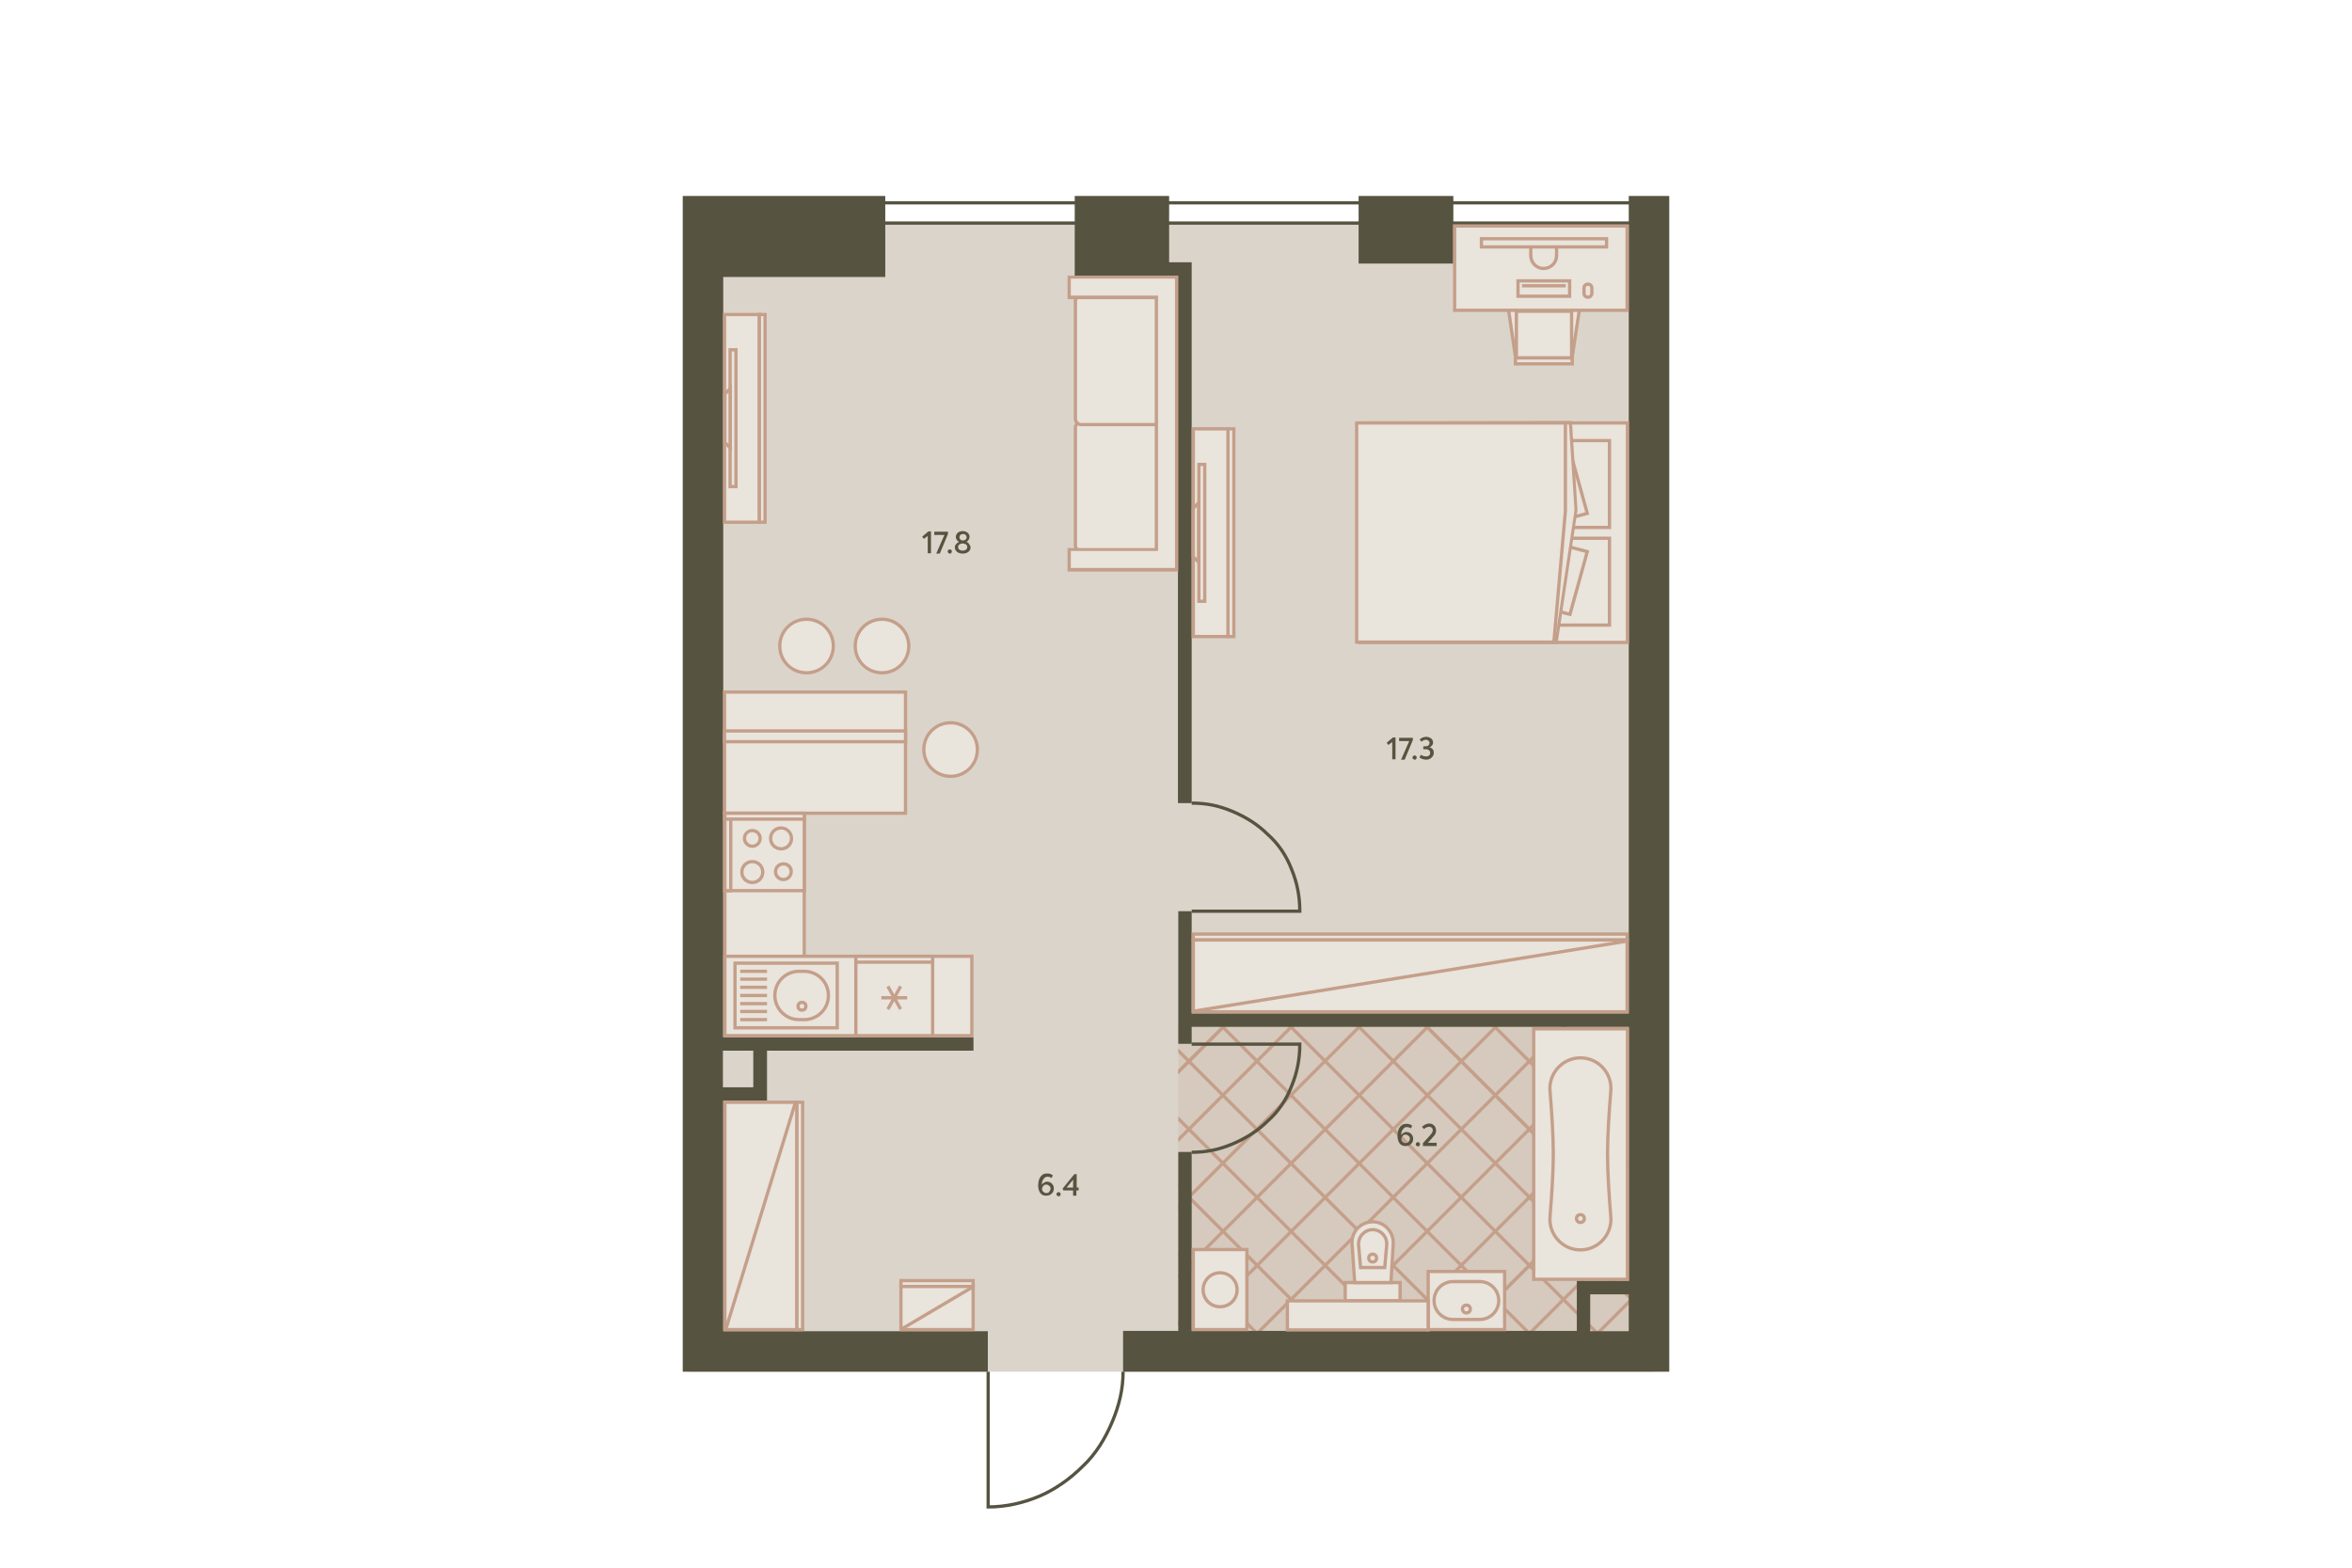 <?xml version="1.0" encoding="utf-8"?>
<!-- Generator: Adobe Illustrator 24.2.0, SVG Export Plug-In . SVG Version: 6.00 Build 0)  -->
<!DOCTYPE svg PUBLIC "-//W3C//DTD SVG 1.1//EN" "http://www.w3.org/Graphics/SVG/1.1/DTD/svg11.dtd">
<svg version="1.1" id="_x31__x5F_2" xmlns:x="http://ns.adobe.com/Extensibility/1.0/" xmlns:i="http://ns.adobe.com/AdobeIllustrator/10.0/" xmlns:graph="http://ns.adobe.com/Graphs/1.0/"
	 xmlns="http://www.w3.org/2000/svg" xmlns:xlink="http://www.w3.org/1999/xlink" x="0px" y="0px" viewBox="0 0 720 480"
	 style="enable-background:new 0 0 720 480;" xml:space="preserve">
<style type="text/css">
	.st0{fill:#DBD4CA;}
	.st1{clip-path:url(#SVGID_2_);}
	.st2{fill:none;stroke:#C49F8A;stroke-miterlimit:10;}
	.st3{opacity:0.3;clip-path:url(#SVGID_4_);}
	.st4{opacity:0.7;fill:#C49F8A;enable-background:new    ;}
	.st5{fill:none;stroke:#565440;}
	.st6{fill:#565440;}
	.st7{fill:#E9E4DC;}
	.st8{fill:#C49F8A;}
	.st9{fill:#E9E4DC;stroke:#C49F8A;}
	.st10{fill:#E9E4DC;stroke:#C49F8A;stroke-width:1;stroke-miterlimit:4;}
	.st11{fill:none;stroke:#C49F8A;}
	.st12{fill:#E9E4DC;stroke:#C49F8A;stroke-linejoin:round;}
	.st13{fill:#E9E4DC;stroke:#C49F8A;stroke-width:1;stroke-miterlimit:4;}
	.st14{opacity:0.68;}
	.st15{fill:#3F3F3F;fill-opacity:0;}
</style>
<rect id="Floor_1_" x="211" y="68.3" class="st0" width="295.1" height="351.7"/>
<g id="Wet_Floor_2_">
	<g>
		<defs>
			<rect id="SVGID_1_" x="360.7" y="312.8" width="139.4" height="106.4"/>
		</defs>
		<clipPath id="SVGID_2_">
			<use xlink:href="#SVGID_1_"  style="overflow:visible;"/>
		</clipPath>
		<g class="st1">
			<g>
				<line class="st2" x1="82.6" y1="293.7" x2="416.1" y2="-39.8"/>
				<line class="st2" x1="72.2" y1="283.2" x2="405.6" y2="-50.3"/>
				<line class="st2" x1="93" y1="304.1" x2="426.5" y2="-29.4"/>
				<line class="st2" x1="103.4" y1="314.5" x2="436.9" y2="-19"/>
				<line class="st2" x1="113.8" y1="324.9" x2="447.3" y2="-8.6"/>
				<line class="st2" x1="124.3" y1="335.3" x2="457.8" y2="1.9"/>
				<line class="st2" x1="134.7" y1="345.8" x2="468.2" y2="12.3"/>
				<line class="st2" x1="145.1" y1="356.2" x2="478.6" y2="22.7"/>
				<line class="st2" x1="155.5" y1="366.6" x2="489" y2="33.1"/>
				<line class="st2" x1="166" y1="377" x2="499.4" y2="43.5"/>
				<line class="st2" x1="155.5" y1="366.6" x2="489" y2="33.1"/>
				<line class="st2" x1="176.4" y1="387.4" x2="509.9" y2="54"/>
				<line class="st2" x1="186.8" y1="397.9" x2="520.3" y2="64.4"/>
				<line class="st2" x1="197.2" y1="408.3" x2="530.7" y2="74.8"/>
				<line class="st2" x1="207.6" y1="418.7" x2="541.1" y2="85.2"/>
				<line class="st2" x1="218.1" y1="429.1" x2="551.5" y2="95.6"/>
				<line class="st2" x1="228.5" y1="439.6" x2="562" y2="106.1"/>
				<line class="st2" x1="238.9" y1="450" x2="572.4" y2="116.5"/>
				<line class="st2" x1="249.3" y1="460.4" x2="582.8" y2="126.9"/>
				<line class="st2" x1="238.9" y1="450" x2="572.4" y2="116.5"/>
				<line class="st2" x1="259.7" y1="470.8" x2="593.2" y2="137.3"/>
				<line class="st2" x1="270.2" y1="481.2" x2="603.7" y2="147.8"/>
				<line class="st2" x1="280.6" y1="491.7" x2="614.1" y2="158.2"/>
				<line class="st2" x1="291" y1="502.1" x2="624.5" y2="168.6"/>
				<line class="st2" x1="301.4" y1="512.5" x2="634.9" y2="179"/>
				<line class="st2" x1="311.9" y1="522.9" x2="645.3" y2="189.4"/>
				<line class="st2" x1="322.3" y1="533.3" x2="655.8" y2="199.9"/>
				<line class="st2" x1="332.7" y1="543.8" x2="666.2" y2="210.3"/>
				<line class="st2" x1="322.3" y1="533.3" x2="655.8" y2="199.9"/>
				<line class="st2" x1="343.1" y1="554.2" x2="676.6" y2="220.7"/>
				<line class="st2" x1="353.5" y1="564.6" x2="687" y2="231.1"/>
				<line class="st2" x1="364" y1="575" x2="697.4" y2="241.5"/>
				<line class="st2" x1="374.4" y1="585.5" x2="707.9" y2="252"/>
				<line class="st2" x1="384.8" y1="595.9" x2="718.3" y2="262.4"/>
				<line class="st2" x1="395.2" y1="606.3" x2="728.7" y2="272.8"/>
				<line class="st2" x1="405.6" y1="616.7" x2="739.1" y2="283.2"/>
			</g>
			<g>
				<line class="st2" x1="416.1" y1="606.3" x2="82.6" y2="272.8"/>
				<line class="st2" x1="405.6" y1="616.7" x2="72.2" y2="283.2"/>
				<line class="st2" x1="426.5" y1="595.9" x2="93" y2="262.4"/>
				<line class="st2" x1="436.9" y1="585.5" x2="103.4" y2="252"/>
				<line class="st2" x1="447.3" y1="575" x2="113.8" y2="241.5"/>
				<line class="st2" x1="457.8" y1="564.6" x2="124.3" y2="231.1"/>
				<line class="st2" x1="468.2" y1="554.2" x2="134.7" y2="220.7"/>
				<line class="st2" x1="478.6" y1="543.8" x2="145.1" y2="210.3"/>
				<line class="st2" x1="489" y1="533.3" x2="155.5" y2="199.9"/>
				<line class="st2" x1="499.4" y1="522.9" x2="166" y2="189.4"/>
				<line class="st2" x1="489" y1="533.3" x2="155.5" y2="199.9"/>
				<line class="st2" x1="509.9" y1="512.5" x2="176.4" y2="179"/>
				<line class="st2" x1="520.3" y1="502.1" x2="186.8" y2="168.6"/>
				<line class="st2" x1="530.7" y1="491.7" x2="197.2" y2="158.2"/>
				<line class="st2" x1="541.1" y1="481.2" x2="207.6" y2="147.8"/>
				<line class="st2" x1="551.5" y1="470.8" x2="218.1" y2="137.3"/>
				<line class="st2" x1="562" y1="460.4" x2="228.5" y2="126.9"/>
				<line class="st2" x1="572.4" y1="450" x2="238.9" y2="116.5"/>
				<line class="st2" x1="582.8" y1="439.6" x2="249.3" y2="106.1"/>
				<line class="st2" x1="572.4" y1="450" x2="238.9" y2="116.5"/>
				<line class="st2" x1="593.2" y1="429.1" x2="259.7" y2="95.6"/>
				<line class="st2" x1="603.7" y1="418.7" x2="270.2" y2="85.2"/>
				<line class="st2" x1="614.1" y1="408.3" x2="280.6" y2="74.8"/>
				<line class="st2" x1="624.5" y1="397.9" x2="291" y2="64.4"/>
				<line class="st2" x1="634.9" y1="387.4" x2="301.4" y2="54"/>
				<line class="st2" x1="645.3" y1="377" x2="311.9" y2="43.5"/>
				<line class="st2" x1="655.8" y1="366.6" x2="322.3" y2="33.1"/>
				<line class="st2" x1="666.2" y1="356.2" x2="332.7" y2="22.7"/>
				<line class="st2" x1="655.8" y1="366.6" x2="322.3" y2="33.1"/>
				<line class="st2" x1="676.6" y1="345.8" x2="343.1" y2="12.3"/>
				<line class="st2" x1="687" y1="335.3" x2="353.5" y2="1.9"/>
				<line class="st2" x1="697.4" y1="324.9" x2="364" y2="-8.6"/>
				<line class="st2" x1="707.9" y1="314.5" x2="374.4" y2="-19"/>
				<line class="st2" x1="718.3" y1="304.1" x2="384.8" y2="-29.4"/>
				<line class="st2" x1="728.7" y1="293.7" x2="395.2" y2="-39.8"/>
				<line class="st2" x1="739.1" y1="283.2" x2="405.6" y2="-50.3"/>
			</g>
		</g>
	</g>
	<g>
		<defs>
			<rect id="SVGID_3_" x="360.7" y="312.8" width="139.4" height="106.4"/>
		</defs>
		<clipPath id="SVGID_4_">
			<use xlink:href="#SVGID_3_"  style="overflow:visible;"/>
		</clipPath>
		<g class="st3">
			<rect x="243.7" y="111.7" class="st4" width="322.2" height="322.2"/>
		</g>
	</g>
</g>
<path id="Windows" class="st5" d="M500.7,62.1v6.2l-231.7,0v-6.2L500.7,62.1z"/>
<g id="Walls">
	<rect x="415.9" y="60" class="st6" width="29" height="20.7"/>
	<polygon class="st6" points="360.6,245.9 364.8,245.9 364.8,80.3 357.9,80.3 357.9,60 329,60 329,84.4 360.6,84.4 	"/>
	<path class="st6" d="M221.4,337h13.4v-15.3H298v-4.1h-76.6l0-232.8H271V60L209,60l0,360h12.4h81v-12.4l-81,0V337z M230.6,321.7
		v11.2h-9.3v-11.2H230.6z"/>
	<path class="st6" d="M511,60h-12.4v250.3l-133.8,0V279h-4.1v40.6h4.1v-5.2h133.8v77.7h-15.9v15.4H364.8v-54.8h-4.1v54.8h-16.9V420
		H511L511,60z M486.8,407.6v-11.3h11.8v11.3H486.8z"/>
</g>
<path id="Doors" class="st5" d="M364.8,245.9c4.6,0,8.3,0.8,12.4,2.5c4.1,1.7,7.9,4.1,10.8,7c3.3,2.9,5.8,6.6,7.4,10.8
	c1.7,4.1,2.5,8.3,2.5,12.8h-33.1 M364.8,352.8c4.6,0,8.3-0.8,12.4-2.5c4.1-1.7,7.9-4.1,10.8-7c3.3-2.9,5.8-6.6,7.4-10.8
	c1.7-4.1,2.5-8.3,2.5-12.8h-33.1 M343.8,420c0,5.4-1.2,10.3-3.3,15.3c-2.1,5-5,9.9-9.1,13.7c-3.7,3.7-8.3,7-13.2,9.1
	c-5,2.1-10.3,3.3-15.7,3.3V420"/>
<g id="Furniture">
	<g>
		<rect x="221.9" y="249" class="st7" width="24.3" height="68"/>
		<path class="st8" d="M245.7,249.5v67h-23.3v-67H245.7 M246.7,248.5h-25.3v69h25.3V248.5L246.7,248.5z"/>
	</g>
	<g>
		<rect x="221.9" y="292.8" class="st7" width="75.6" height="24.3"/>
		<path class="st8" d="M297,293.3v23.3h-74.6v-23.3H297 M298,292.3h-76.6v25.3H298V292.3L298,292.3z"/>
	</g>
	<g>
		<g>
			<rect x="416.2" y="129.5" class="st7" width="82" height="67.2"/>
			<path class="st8" d="M416.7,130l81,0v66.2h-81V130 M415.7,129v68.2h83V129L415.7,129L415.7,129z"/>
		</g>
		<rect x="472.2" y="164.8" class="st9" width="20.5" height="26.6"/>
		<rect x="472.2" y="134.9" class="st9" width="20.5" height="26.6"/>
		<polygon class="st10" points="480.6,188.1 485.9,168.9 466.1,163.7 460.7,183 		"/>
		<polygon class="st10" points="466,162.4 485.9,157.2 480.6,138 460.7,143.1 		"/>
		<g>
			<polygon class="st7" points="415.3,196.7 415.3,129.5 480.8,129.5 482.5,156.3 476.5,196.7 			"/>
			<path class="st8" d="M415.8,130l64.1,0h0.4l1.7,26.2l-6,39.9l-60.2,0V130 M414.8,129v68.1l61.6,0h0.4l6.1-40.9l-1.7-27.3H480
				L414.8,129L414.8,129z"/>
		</g>
		<polyline class="st11" points="479.2,129.9 479.2,156.5 475.7,196.4 		"/>
	</g>
	<g>
		<g>
			<rect x="365.3" y="286" class="st7" width="132.8" height="1.8"/>
			<path class="st8" d="M497.6,286.5v0.8H365.8v-0.8H497.6 M498.6,285.5H364.8v2.8h133.8V285.5L498.6,285.5z"/>
		</g>
		<g>
			<rect x="365.3" y="287.8" class="st7" width="132.8" height="22"/>
			<path class="st8" d="M365.8,288.3l131.8,0l0,21H365.8L365.8,288.3 M364.8,287.3l0,23h133.8l0-23L364.8,287.3L364.8,287.3z"/>
		</g>
		<path class="st9" d="M365.4,309.6l133-21.5"/>
	</g>
	<g>
		<g>
			<rect x="243.9" y="337.5" class="st7" width="1.8" height="69.6"/>
			<path class="st8" d="M245.2,338l0,68.6h-0.8l0-68.6H245.2 M246.2,337h-2.8l0,70.6h2.8L246.2,337L246.2,337z"/>
		</g>
		<g>
			<rect x="221.9" y="337.5" class="st7" width="22" height="69.6"/>
			<path class="st8" d="M243.4,338l0,68.6l-21,0l0-68.6H243.4 M244.4,337h-23l0,70.6l23,0L244.4,337L244.4,337z"/>
		</g>
		<path class="st9" d="M222.1,407.3l21.5-70.1"/>
	</g>
	<g>
		<g>
			<rect x="275.8" y="392.1" class="st7" width="22.1" height="1.8"/>
			<path class="st8" d="M276.3,392.6l21.1,0v0.8l-21.1,0V392.6 M275.3,391.6v2.8l23.1,0v-2.8L275.3,391.6L275.3,391.6z"/>
		</g>
		<g>
			<rect x="275.8" y="393.9" class="st7" width="22.1" height="13.2"/>
			<path class="st8" d="M276.3,394.4h21.1v12.2l-21.1,0V394.4 M275.3,393.4v14.2l23.1,0v-14.2H275.3L275.3,393.4z"/>
		</g>
		<path class="st9" d="M275.7,407.1l22.5-13.3"/>
	</g>
	<g>
		<g>
			<rect x="469.5" y="315" class="st7" width="28.7" height="76.7"/>
			<path class="st8" d="M470,315.5l27.7,0l0,75.7l-27.7,0L470,315.5 M469,314.5l0,77.7l29.7,0l0-77.7L469,314.5L469,314.5z"/>
		</g>
		<g>
			<g>
				<path class="st12" d="M483.8,382.7c5.5,0,9.8-4.8,9.3-10.2c-0.5-6-1-13.6-1-19.2c0-5.6,0.5-13.1,1-19.2
					c0.5-5.5-3.8-10.2-9.3-10.2c-5.5,0-9.8,4.8-9.3,10.2c0.5,6,1,13.6,1,19.2c0,5.6-0.5,13.1-1,19.2
					C474,377.9,478.3,382.7,483.8,382.7z"/>
				<ellipse class="st12" cx="483.8" cy="373.1" rx="1.2" ry="1.2"/>
			</g>
		</g>
	</g>
	<g>
		<g id="Rectangle_16_x5F_11_2_">
			<rect x="437.3" y="389.3" class="st7" width="23.4" height="17.8"/>
			<path class="st8" d="M460.1,389.8v16.8h-22.4v-16.8H460.1 M461.1,388.8h-24.4v18.8h24.4V388.8L461.1,388.8z"/>
		</g>
		<path id="Rectangle_19_x5F_5_2_" class="st9" d="M458.8,398.2L458.8,398.2c0-3.2-2.6-5.8-5.8-5.8h-8.2c-3.2,0-5.8,2.6-5.8,5.8l0,0
			c0,3.2,2.6,5.8,5.8,5.8h8.2C456.2,404,458.8,401.4,458.8,398.2z"/>
		<circle id="Ellipse_7_x5F_2_2_" class="st9" cx="448.9" cy="400.8" r="1.2"/>
	</g>
	<g id="Sink_3">
		<rect id="Rectangle_28_x5F_2" x="225" y="294.9" class="st9" width="31.3" height="19.8"/>
		<path id="Rectangle_29_x5F_2" class="st9" d="M237.2,304.8L237.2,304.8c0-4.1,3.3-7.4,7.4-7.4h1.6c4.1,0,7.4,3.3,7.4,7.4v0
			c0,4.1-3.3,7.4-7.4,7.4h-1.6C240.6,312.2,237.2,308.9,237.2,304.8z"/>
		<ellipse id="Ellipse_7_x5F_3" class="st9" cx="245.5" cy="308.1" rx="1.2" ry="1.2"/>
		<path id="Vector_2" class="st11" d="M226.6,312.2h8.2 M226.6,309.7h8.2 M226.6,307.3h8.2 M226.6,304.8h8.2 M226.6,302.3h8.2
			 M226.6,299.8h8.2 M226.6,297.4h8.2"/>
	</g>
	<g id="Stove">
		<g id="Rectangle_25">
			<rect x="221.9" y="249" class="st7" width="24.3" height="23.7"/>
			<path class="st8" d="M245.7,249.5v22.7h-23.3v-22.7H245.7 M246.7,248.5h-25.3v24.7h25.3V248.5L246.7,248.5z"/>
		</g>
		<g id="Rectangle_28_x5F_3_1_">
			<rect x="221.9" y="249" class="st7" width="1.8" height="23.7"/>
			<path class="st8" d="M223.2,249.5v22.7h-0.8v-22.7H223.2 M224.2,248.5h-2.8v24.7h2.8V248.5L224.2,248.5z"/>
		</g>
		<g id="Ellipse_7_x5F_4">
			<circle class="st7" cx="230.3" cy="256.7" r="2.4"/>
			<path class="st8" d="M230.3,254.8c1.1,0,1.9,0.9,1.9,1.9c0,1.1-0.9,1.9-1.9,1.9s-1.9-0.9-1.9-1.9
				C228.4,255.6,229.2,254.8,230.3,254.8 M230.3,253.8c-1.6,0-2.9,1.3-2.9,2.9c0,1.6,1.3,2.9,2.9,2.9s2.9-1.3,2.9-2.9
				C233.2,255.1,231.9,253.8,230.3,253.8L230.3,253.8z"/>
		</g>
		<g id="Ellipse_9">
			<path class="st7" d="M239.1,259.9c-1.7,0-3.2-1.4-3.2-3.2c0-1.7,1.4-3.2,3.2-3.2s3.2,1.4,3.2,3.2
				C242.3,258.4,240.9,259.9,239.1,259.9z"/>
			<path class="st8" d="M239.1,254c1.5,0,2.7,1.2,2.7,2.7s-1.2,2.7-2.7,2.7c-1.5,0-2.7-1.2-2.7-2.7S237.6,254,239.1,254 M239.1,253
				c-2,0-3.7,1.6-3.7,3.7c0,2,1.6,3.7,3.7,3.7s3.7-1.6,3.7-3.7C242.8,254.7,241.1,253,239.1,253L239.1,253z"/>
		</g>
		<g id="Ellipse_10">
			<path class="st7" d="M230.3,270.1c-1.7,0-3.2-1.4-3.2-3.2c0-1.7,1.4-3.2,3.2-3.2s3.2,1.4,3.2,3.2
				C233.5,268.7,232,270.1,230.3,270.1z"/>
			<path class="st8" d="M230.3,264.3c1.5,0,2.7,1.2,2.7,2.7s-1.2,2.7-2.7,2.7c-1.5,0-2.7-1.2-2.7-2.7S228.8,264.3,230.3,264.3
				 M230.3,263.3c-2,0-3.7,1.6-3.7,3.7s1.6,3.7,3.7,3.7s3.7-1.6,3.7-3.7S232.3,263.3,230.3,263.3L230.3,263.3z"/>
		</g>
		<g id="Ellipse_8">
			<circle class="st7" cx="239.8" cy="267" r="2.4"/>
			<path class="st8" d="M239.8,265c1.1,0,1.9,0.9,1.9,1.9c0,1.1-0.9,1.9-1.9,1.9s-1.9-0.9-1.9-1.9C237.9,265.9,238.8,265,239.8,265
				 M239.8,264c-1.6,0-2.9,1.3-2.9,2.9c0,1.6,1.3,2.9,2.9,2.9c1.6,0,2.9-1.3,2.9-2.9C242.8,265.3,241.5,264,239.8,264L239.8,264z"/>
		</g>
	</g>
	<g id="Toilet_1_">
		<g id="Rectangle_21_1_">
			<rect x="411.8" y="392.7" class="st7" width="16.8" height="5.6"/>
			<path class="st8" d="M428.1,393.2v4.6h-15.8v-4.6H428.1 M429.1,392.2h-17.8v6.6h17.8V392.2L429.1,392.2z"/>
		</g>
		<path id="Rectangle_19_x5F_2_1_" class="st9" d="M426.5,380.9c0.2-3.7-2.7-6.8-6.3-6.8l0,0c-3.7,0-6.6,3.1-6.3,6.8l0.8,11.8h11.1
			L426.5,380.9z"/>
		<path id="Rectangle_18_x5F_13_1_" class="st9" d="M424.5,381.2c0.2-2.5-1.8-4.7-4.3-4.7l0,0c-2.5,0-4.5,2.2-4.3,4.7l0.6,6.9h7.4
			L424.5,381.2z"/>
		<ellipse id="Ellipse_6_x5F_2_1_" class="st9" cx="420.2" cy="385.2" rx="1.2" ry="1.2"/>
	</g>
	<g>
		<g>
			<rect x="262" y="293.6" class="st7" width="23.5" height="23.5"/>
			<path class="st8" d="M285,294.1v22.5h-22.5v-22.5H285 M286,293.1h-24.5v24.5H286V293.1L286,293.1z"/>
		</g>
		<g id="Rectangle_27_2_">
			<rect x="262" y="292.8" class="st7" width="23.5" height="1.8"/>
			<path class="st8" d="M285,293.3v0.8l-22.5,0v-0.8H285 M286,292.3h-24.5v2.8l24.5,0V292.3L286,292.3z"/>
		</g>
		<path id="Vector_3" class="st11" d="M269.8,305.5h7.9 M271.8,302l3.9,7 M271.8,309l3.9-7"/>
	</g>
	<g>
		<path class="st9" d="M481.3,109.2l-17.4,0l-2.3-15.8l22.1,0L481.3,109.2z"/>
		<g>
			<rect x="445.3" y="69.2" class="st7" width="52.8" height="25.8"/>
			<path class="st8" d="M497.6,69.7v24.8l-51.8,0V69.7L497.6,69.7 M498.6,68.7l-53.8,0v26.8l53.8,0V68.7L498.6,68.7z"/>
		</g>
		<path class="st11" d="M479.3,87.5l-13.4,0 M480.5,90.7l-15.8,0l0-4.7l15.8,0L480.5,90.7z"/>
		<path class="st13" d="M486.1,91L486.1,91c-0.7,0-1.2-0.5-1.2-1.2l0-1.6c0-0.7,0.5-1.2,1.2-1.2l0,0c0.7,0,1.2,0.5,1.2,1.2l0,1.6
			C487.3,90.4,486.8,91,486.1,91z"/>
		<path class="st9" d="M476.5,78.3c0,2.2-1.8,3.9-4,3.9c-2.2,0-3.9-1.8-3.9-4l0-3.9l7.9,0L476.5,78.3z"/>
		<g>
			<rect x="464.2" y="95.3" class="st7" width="16.9" height="14.3"/>
			<path class="st8" d="M480.6,95.8v13.3h-15.9V95.8H480.6 M481.6,94.8h-17.9v15.3h17.9V94.8L481.6,94.8z"/>
		</g>
		<g>
			<rect x="463.9" y="109.6" class="st7" width="17.4" height="1.8"/>
			<path class="st8" d="M480.8,110.1v0.8h-16.4v-0.8H480.8 M481.8,109.1h-18.4v2.8h18.4V109.1L481.8,109.1z"/>
		</g>
		<g>
			<rect x="453.4" y="73.1" class="st7" width="38.3" height="2.5"/>
			<path class="st8" d="M491.3,73.6v1.5h-37.3v-1.5H491.3 M492.3,72.6h-39.3v3.5h39.3V72.6L492.3,72.6z"/>
		</g>
	</g>
	<g>
		<g>
			<path class="st7" d="M331,168.9c-1,0-1.8-0.8-1.8-1.8v-36c0-1,0.8-1.8,1.8-1.8h23.6v39.6H331z"/>
			<path class="st8" d="M331,128.7v1l23.1,0v38.6H331c-0.7,0-1.3-0.6-1.3-1.3v-36c0-0.7,0.6-1.3,1.3-1.3V128.7 M331,128.7
				c-1.3,0-2.3,1-2.3,2.3v36c0,1.3,1,2.3,2.3,2.3h24.1v-40.6L331,128.7L331,128.7z"/>
		</g>
		<g>
			<path class="st7" d="M331,129.9c-1,0-1.8-0.8-1.8-1.8v-36c0-1,0.8-1.8,1.8-1.8h23.6v39.6H331z"/>
			<path class="st8" d="M354.1,90.9v38.6H331c-0.7,0-1.3-0.6-1.3-1.3v-36c0-0.7,0.6-1.3,1.3-1.3H354.1 M355.1,89.9H331
				c-1.3,0-2.3,1-2.3,2.3v36c0,1.3,1,2.3,2.3,2.3h24.1V89.9L355.1,89.9z"/>
		</g>
		<g>
			<polygon class="st7" points="327.3,174.4 327.3,168.2 354,168.2 354,91 327.3,91 327.3,84.9 360.2,84.9 360.2,174.4 			"/>
			<path class="st8" d="M359.7,85.4l0,88.5l-31.9,0v-5.2h25.7h1v-1l0-38.1V91.5v-1h-1h-25.7v-5.2H359.7 M360.7,84.4h-33.9v7.2h26.7
				v38.1l0,38.1h-26.7v7.2l33.9,0L360.7,84.4L360.7,84.4z"/>
		</g>
	</g>
	<g>
		<rect x="221.9" y="211.9" class="st7" width="55.4" height="37.1"/>
		<path class="st8" d="M276.7,212.4v36.1h-54.4v-36.1H276.7 M277.7,211.4h-56.4v38.1h56.4V211.4L277.7,211.4z"/>
	</g>
	<g>
		<rect x="221.9" y="223.8" class="st7" width="55.4" height="3.3"/>
		<path class="st8" d="M276.7,224.3v2.3h-54.4v-2.3H276.7 M277.7,223.3h-56.4v4.3h56.4V223.3L277.7,223.3z"/>
	</g>
	<g>
		<path class="st7" d="M246.9,206c-4.5,0-8.2-3.7-8.2-8.2c0-4.5,3.7-8.2,8.2-8.2c4.5,0,8.2,3.7,8.2,8.2
			C255.1,202.3,251.4,206,246.9,206z"/>
		<path class="st8" d="M246.9,190.1c4.2,0,7.7,3.4,7.7,7.7s-3.4,7.7-7.7,7.7s-7.7-3.4-7.7-7.7S242.6,190.1,246.9,190.1 M246.9,189.1
			c-4.8,0-8.7,3.9-8.7,8.7s3.9,8.7,8.7,8.7s8.7-3.9,8.7-8.7S251.7,189.1,246.9,189.1L246.9,189.1z"/>
	</g>
	<g>
		<path class="st7" d="M270,206c-4.5,0-8.2-3.7-8.2-8.2c0-4.5,3.7-8.2,8.2-8.2c4.5,0,8.2,3.7,8.2,8.2C278.2,202.3,274.5,206,270,206
			z"/>
		<path class="st8" d="M270,190.1c4.2,0,7.7,3.4,7.7,7.7s-3.4,7.7-7.7,7.7s-7.7-3.4-7.7-7.7S265.8,190.1,270,190.1 M270,189.1
			c-4.8,0-8.7,3.9-8.7,8.7s3.9,8.7,8.7,8.7s8.7-3.9,8.7-8.7S274.8,189.1,270,189.1L270,189.1z"/>
	</g>
	<g>
		<path class="st7" d="M291,237.7c-4.5,0-8.2-3.7-8.2-8.2s3.7-8.2,8.2-8.2c4.5,0,8.2,3.7,8.2,8.2S295.5,237.7,291,237.7z"/>
		<path class="st8" d="M291,221.8c4.2,0,7.7,3.4,7.7,7.7s-3.4,7.7-7.7,7.7c-4.2,0-7.7-3.4-7.7-7.7S286.7,221.8,291,221.8 M291,220.8
			c-4.8,0-8.7,3.9-8.7,8.7c0,4.8,3.9,8.7,8.7,8.7c4.8,0,8.7-3.9,8.7-8.7C299.7,224.7,295.8,220.8,291,220.8L291,220.8z"/>
	</g>
	<g id="TV">
		<g id="Rectangle_16">
			<rect x="232.4" y="96.3" class="st7" width="1.8" height="63.6"/>
			<path class="st8" d="M233.7,96.8v62.6h-0.8V96.8H233.7 M234.7,95.8h-2.8v64.6h2.8V95.8L234.7,95.8z"/>
		</g>
		<g id="Rectangle_15">
			<rect x="221.8" y="96.3" class="st7" width="10.6" height="63.6"/>
			<path class="st8" d="M231.9,96.8v62.6h-9.6V96.8H231.9 M232.9,95.8h-11.6v64.6h11.6V95.8L232.9,95.8z"/>
		</g>
		<g id="Rectangle_17">
			<rect x="223.5" y="107.1" class="st7" width="1.8" height="41.9"/>
			<path class="st8" d="M224.8,107.6v40.9H224v-40.9H224.8 M225.8,106.6H223v42.9h2.8V106.6L225.8,106.6z"/>
		</g>
		<path id="Rectangle_18_x5F_2" class="st9" d="M223.5,137.1V119l-1.6,1.6v14.9L223.5,137.1z"/>
	</g>
	<g id="TV_1_">
		<g id="Rectangle_16_1_">
			<rect x="375.9" y="131.3" class="st7" width="1.8" height="63.6"/>
			<path class="st8" d="M377.2,131.8l0,62.6h-0.8v-62.6H377.2 M378.2,130.8h-2.8v64.6h2.8L378.2,130.8L378.2,130.8z"/>
		</g>
		<g id="Rectangle_15_1_">
			<rect x="365.3" y="131.3" class="st7" width="10.6" height="63.6"/>
			<path class="st8" d="M375.4,131.8l0,62.6h-9.6l0-62.6H375.4 M376.4,130.8h-11.6l0,64.6h11.6L376.4,130.8L376.4,130.8z"/>
		</g>
		<g id="Rectangle_17_1_">
			<rect x="366.9" y="142.2" class="st7" width="1.8" height="41.9"/>
			<path class="st8" d="M368.3,142.7v40.9h-0.8v-40.9H368.3 M369.3,141.7h-2.8v42.9h2.8V141.7L369.3,141.7z"/>
		</g>
		<path id="Rectangle_18_x5F_2_1_" class="st9" d="M366.9,154v18.1l-1.6-1.6v-14.9L366.9,154z"/>
	</g>
	<g>
		<rect x="394.2" y="398.3" class="st7" width="43.1" height="8.9"/>
		<path class="st8" d="M436.7,398.8v7.9h-42.1v-7.9H436.7 M437.7,397.8h-44.1v9.9h44.1V397.8L437.7,397.8z"/>
	</g>
	<g>
		<rect x="221.9" y="249" class="st7" width="24.3" height="1.8"/>
		<path class="st8" d="M245.7,249.5v0.8h-23.3v-0.8H245.7 M246.7,248.5h-25.3v2.8h25.3V248.5L246.7,248.5z"/>
	</g>
	<g>
		<g>
			<rect x="365.3" y="382.6" class="st7" width="16.4" height="24.5"/>
			<path class="st8" d="M381.2,383.1v23.5h-15.4l0-23.5H381.2 M382.2,382.1h-17.4l0,25.5h17.4V382.1L382.2,382.1z"/>
		</g>
		<g>
			<path class="st7" d="M373.5,400c-2.9,0-5.2-2.3-5.2-5.2s2.3-5.2,5.2-5.2c2.9,0,5.2,2.3,5.2,5.2S376.4,400,373.5,400z"/>
			<path class="st8" d="M373.5,390.2c2.6,0,4.7,2.1,4.7,4.7c0,2.6-2.1,4.7-4.7,4.7c-2.6,0-4.7-2.1-4.7-4.7
				C368.8,392.3,370.9,390.2,373.5,390.2 M373.5,389.2c-3.1,0-5.7,2.5-5.7,5.7s2.5,5.7,5.7,5.7s5.7-2.5,5.7-5.7
				S376.6,389.2,373.5,389.2L373.5,389.2z"/>
		</g>
	</g>
</g>
<g id="Numbers_1_">
	<g>
		<path class="st6" d="M282.3,164.3l1.9-1.6h0.8v6.7h-1v-5.3l-1.2,0.9L282.3,164.3z"/>
		<path class="st6" d="M286,163.7v-0.9h4.2v0.7l-2.5,6h-1.1l2.5-5.7H286z"/>
		<path class="st6" d="M290.8,169.5c-0.2,0-0.3-0.1-0.5-0.2c-0.1-0.1-0.2-0.3-0.2-0.5c0-0.2,0.1-0.3,0.2-0.4
			c0.1-0.1,0.3-0.2,0.5-0.2c0.2,0,0.3,0.1,0.4,0.2c0.1,0.1,0.2,0.3,0.2,0.4c0,0.2-0.1,0.3-0.2,0.5
			C291.2,169.5,291,169.5,290.8,169.5z"/>
		<path class="st6" d="M294.7,169.5c-0.7,0-1.3-0.2-1.7-0.5c-0.4-0.4-0.7-0.8-0.7-1.4c0-0.4,0.1-0.7,0.4-1c0.2-0.3,0.5-0.5,0.9-0.7
			v0c-0.3-0.1-0.6-0.4-0.7-0.6c-0.2-0.3-0.3-0.5-0.3-0.9c0-0.5,0.2-0.9,0.6-1.3c0.4-0.3,0.9-0.5,1.5-0.5c0.6,0,1.1,0.2,1.5,0.5
			c0.4,0.3,0.6,0.8,0.6,1.3c0,0.3-0.1,0.6-0.3,0.9s-0.4,0.5-0.7,0.6v0c0.4,0.1,0.7,0.4,0.9,0.7c0.2,0.3,0.4,0.7,0.4,1
			c0,0.6-0.2,1-0.7,1.4C296,169.3,295.5,169.5,294.7,169.5z M294.7,168.6c0.4,0,0.7-0.1,1-0.3c0.3-0.2,0.4-0.5,0.4-0.8
			c0-0.3-0.1-0.6-0.4-0.8c-0.3-0.2-0.6-0.3-1-0.3s-0.7,0.1-1,0.3c-0.3,0.2-0.4,0.5-0.4,0.8c0,0.3,0.1,0.6,0.4,0.8
			C294,168.5,294.3,168.6,294.7,168.6z M295.6,165.2c0.2-0.2,0.3-0.4,0.3-0.7s-0.1-0.5-0.3-0.7c-0.2-0.2-0.5-0.3-0.8-0.3
			c-0.3,0-0.6,0.1-0.8,0.3c-0.2,0.2-0.3,0.4-0.3,0.7s0.1,0.5,0.3,0.7c0.2,0.2,0.5,0.3,0.8,0.3C295.1,165.4,295.4,165.4,295.6,165.2z
			"/>
	</g>
	<g>
		<path class="st6" d="M424.5,227.4l1.9-1.6h0.8v6.7h-1v-5.3l-1.2,0.9L424.5,227.4z"/>
		<path class="st6" d="M428.3,226.8v-0.9h4.2v0.7l-2.5,6h-1.1l2.5-5.7H428.3z"/>
		<path class="st6" d="M433.1,232.6c-0.2,0-0.3-0.1-0.5-0.2s-0.2-0.3-0.2-0.5c0-0.2,0.1-0.3,0.2-0.4s0.3-0.2,0.5-0.2
			c0.2,0,0.3,0.1,0.4,0.2s0.2,0.3,0.2,0.4c0,0.2-0.1,0.3-0.2,0.5S433.3,232.6,433.1,232.6z"/>
		<path class="st6" d="M436.6,232.6c-0.7,0-1.4-0.2-2.1-0.7l0.5-0.8c0.6,0.4,1.1,0.5,1.6,0.5c0.4,0,0.7-0.1,0.9-0.3
			c0.2-0.2,0.3-0.4,0.3-0.8c0-0.3-0.1-0.6-0.4-0.8c-0.2-0.2-0.5-0.3-0.9-0.3h-0.8v-0.9h0.8c0.3,0,0.6-0.1,0.8-0.3
			c0.2-0.2,0.3-0.4,0.3-0.7c0-0.3-0.1-0.5-0.3-0.7s-0.5-0.3-0.8-0.3c-0.4,0-0.9,0.2-1.4,0.6l-0.5-0.7c0.2-0.2,0.5-0.4,0.9-0.6
			c0.4-0.1,0.7-0.2,1.1-0.2c0.6,0,1.1,0.2,1.5,0.5s0.6,0.8,0.6,1.2c0,0.4-0.1,0.7-0.3,0.9c-0.2,0.3-0.5,0.5-0.8,0.6v0
			c0.4,0.1,0.7,0.3,1,0.6c0.2,0.3,0.3,0.6,0.3,1.1c0,0.6-0.2,1-0.6,1.4C437.8,232.4,437.3,232.6,436.6,232.6z"/>
	</g>
	<g>
		<path class="st6" d="M430.5,346.6c0.6,0,1.1,0.2,1.5,0.6c0.4,0.4,0.6,0.9,0.6,1.5c0,0.6-0.2,1.2-0.7,1.6c-0.4,0.4-1,0.6-1.7,0.6
			c-0.8,0-1.4-0.3-1.8-0.9c-0.4-0.6-0.6-1.4-0.6-2.3c0-0.6,0.1-1.2,0.3-1.8c0.2-0.5,0.5-1,0.9-1.3c0.4-0.4,1-0.5,1.6-0.5
			c0.7,0,1.3,0.2,1.7,0.6l-0.4,0.8c-0.4-0.3-0.8-0.4-1.2-0.4c-0.4,0-0.7,0.1-1,0.4c-0.5,0.5-0.8,1.2-0.8,2.1
			c0.1-0.3,0.4-0.5,0.7-0.7S430.1,346.6,430.5,346.6z M430.3,350c0.4,0,0.7-0.1,0.9-0.4c0.2-0.3,0.4-0.6,0.4-0.9
			c0-0.4-0.1-0.7-0.4-0.9c-0.2-0.2-0.5-0.4-0.9-0.4c-0.4,0-0.7,0.1-0.9,0.4c-0.2,0.2-0.4,0.6-0.4,0.9c0,0.4,0.1,0.7,0.4,0.9
			C429.7,349.9,430,350,430.3,350z"/>
		<path class="st6" d="M434.1,351c-0.2,0-0.3-0.1-0.5-0.2s-0.2-0.3-0.2-0.5c0-0.2,0.1-0.3,0.2-0.4s0.3-0.2,0.5-0.2
			c0.2,0,0.3,0.1,0.4,0.2s0.2,0.3,0.2,0.4c0,0.2-0.1,0.3-0.2,0.5S434.2,351,434.1,351z"/>
		<path class="st6" d="M438.7,348.1l-1.6,1.8h2.7v1h-4.2V350l2.1-2.3l0.5-0.6c0.1-0.1,0.2-0.3,0.3-0.5c0.1-0.2,0.1-0.4,0.1-0.6
			c0-0.3-0.1-0.5-0.3-0.7c-0.2-0.2-0.5-0.3-0.8-0.3c-0.5,0-1,0.2-1.6,0.7l-0.6-0.7c0.7-0.6,1.4-1,2.2-1c0.6,0,1.1,0.2,1.5,0.6
			c0.4,0.4,0.6,0.9,0.6,1.4C439.7,346.7,439.4,347.4,438.7,348.1z"/>
	</g>
	<g>
		<path class="st6" d="M320.5,361.8c0.6,0,1.1,0.2,1.5,0.6c0.4,0.4,0.6,0.9,0.6,1.5c0,0.6-0.2,1.2-0.7,1.6c-0.4,0.4-1,0.6-1.7,0.6
			c-0.8,0-1.4-0.3-1.8-0.9c-0.4-0.6-0.6-1.4-0.6-2.3c0-0.6,0.1-1.2,0.3-1.8c0.2-0.5,0.5-1,0.9-1.3c0.4-0.4,1-0.5,1.6-0.5
			c0.7,0,1.3,0.2,1.7,0.6l-0.4,0.8c-0.4-0.3-0.8-0.4-1.2-0.4c-0.4,0-0.7,0.1-1,0.4c-0.5,0.5-0.8,1.2-0.8,2.1
			c0.1-0.3,0.4-0.5,0.7-0.7S320.2,361.8,320.5,361.8z M320.3,365.3c0.4,0,0.7-0.1,0.9-0.4c0.2-0.3,0.4-0.6,0.4-0.9
			c0-0.4-0.1-0.7-0.4-0.9c-0.2-0.2-0.5-0.4-0.9-0.4c-0.4,0-0.7,0.1-0.9,0.4c-0.2,0.2-0.4,0.6-0.4,0.9c0,0.4,0.1,0.7,0.4,0.9
			C319.7,365.2,320,365.3,320.3,365.3z"/>
		<path class="st6" d="M324.1,366.3c-0.2,0-0.3-0.1-0.5-0.2c-0.1-0.1-0.2-0.3-0.2-0.5c0-0.2,0.1-0.3,0.2-0.4
			c0.1-0.1,0.3-0.2,0.5-0.2c0.2,0,0.3,0.1,0.4,0.2c0.1,0.1,0.2,0.3,0.2,0.4c0,0.2-0.1,0.3-0.2,0.5
			C324.4,366.2,324.3,366.3,324.1,366.3z"/>
		<path class="st6" d="M329.5,363.6h0.7v0.9h-0.7v1.6h-1v-1.6h-3l-0.2-0.6l3.6-4.4h0.7V363.6z M328.5,361.2l-2,2.4h2V361.2z"/>
	</g>
</g>
<g id="street_anchors" class="st14">
	<rect id="street_x5F_anchor_x5F_01_1_" x="355" y="20" class="st15" width="10" height="10"/>
</g>
</svg>
